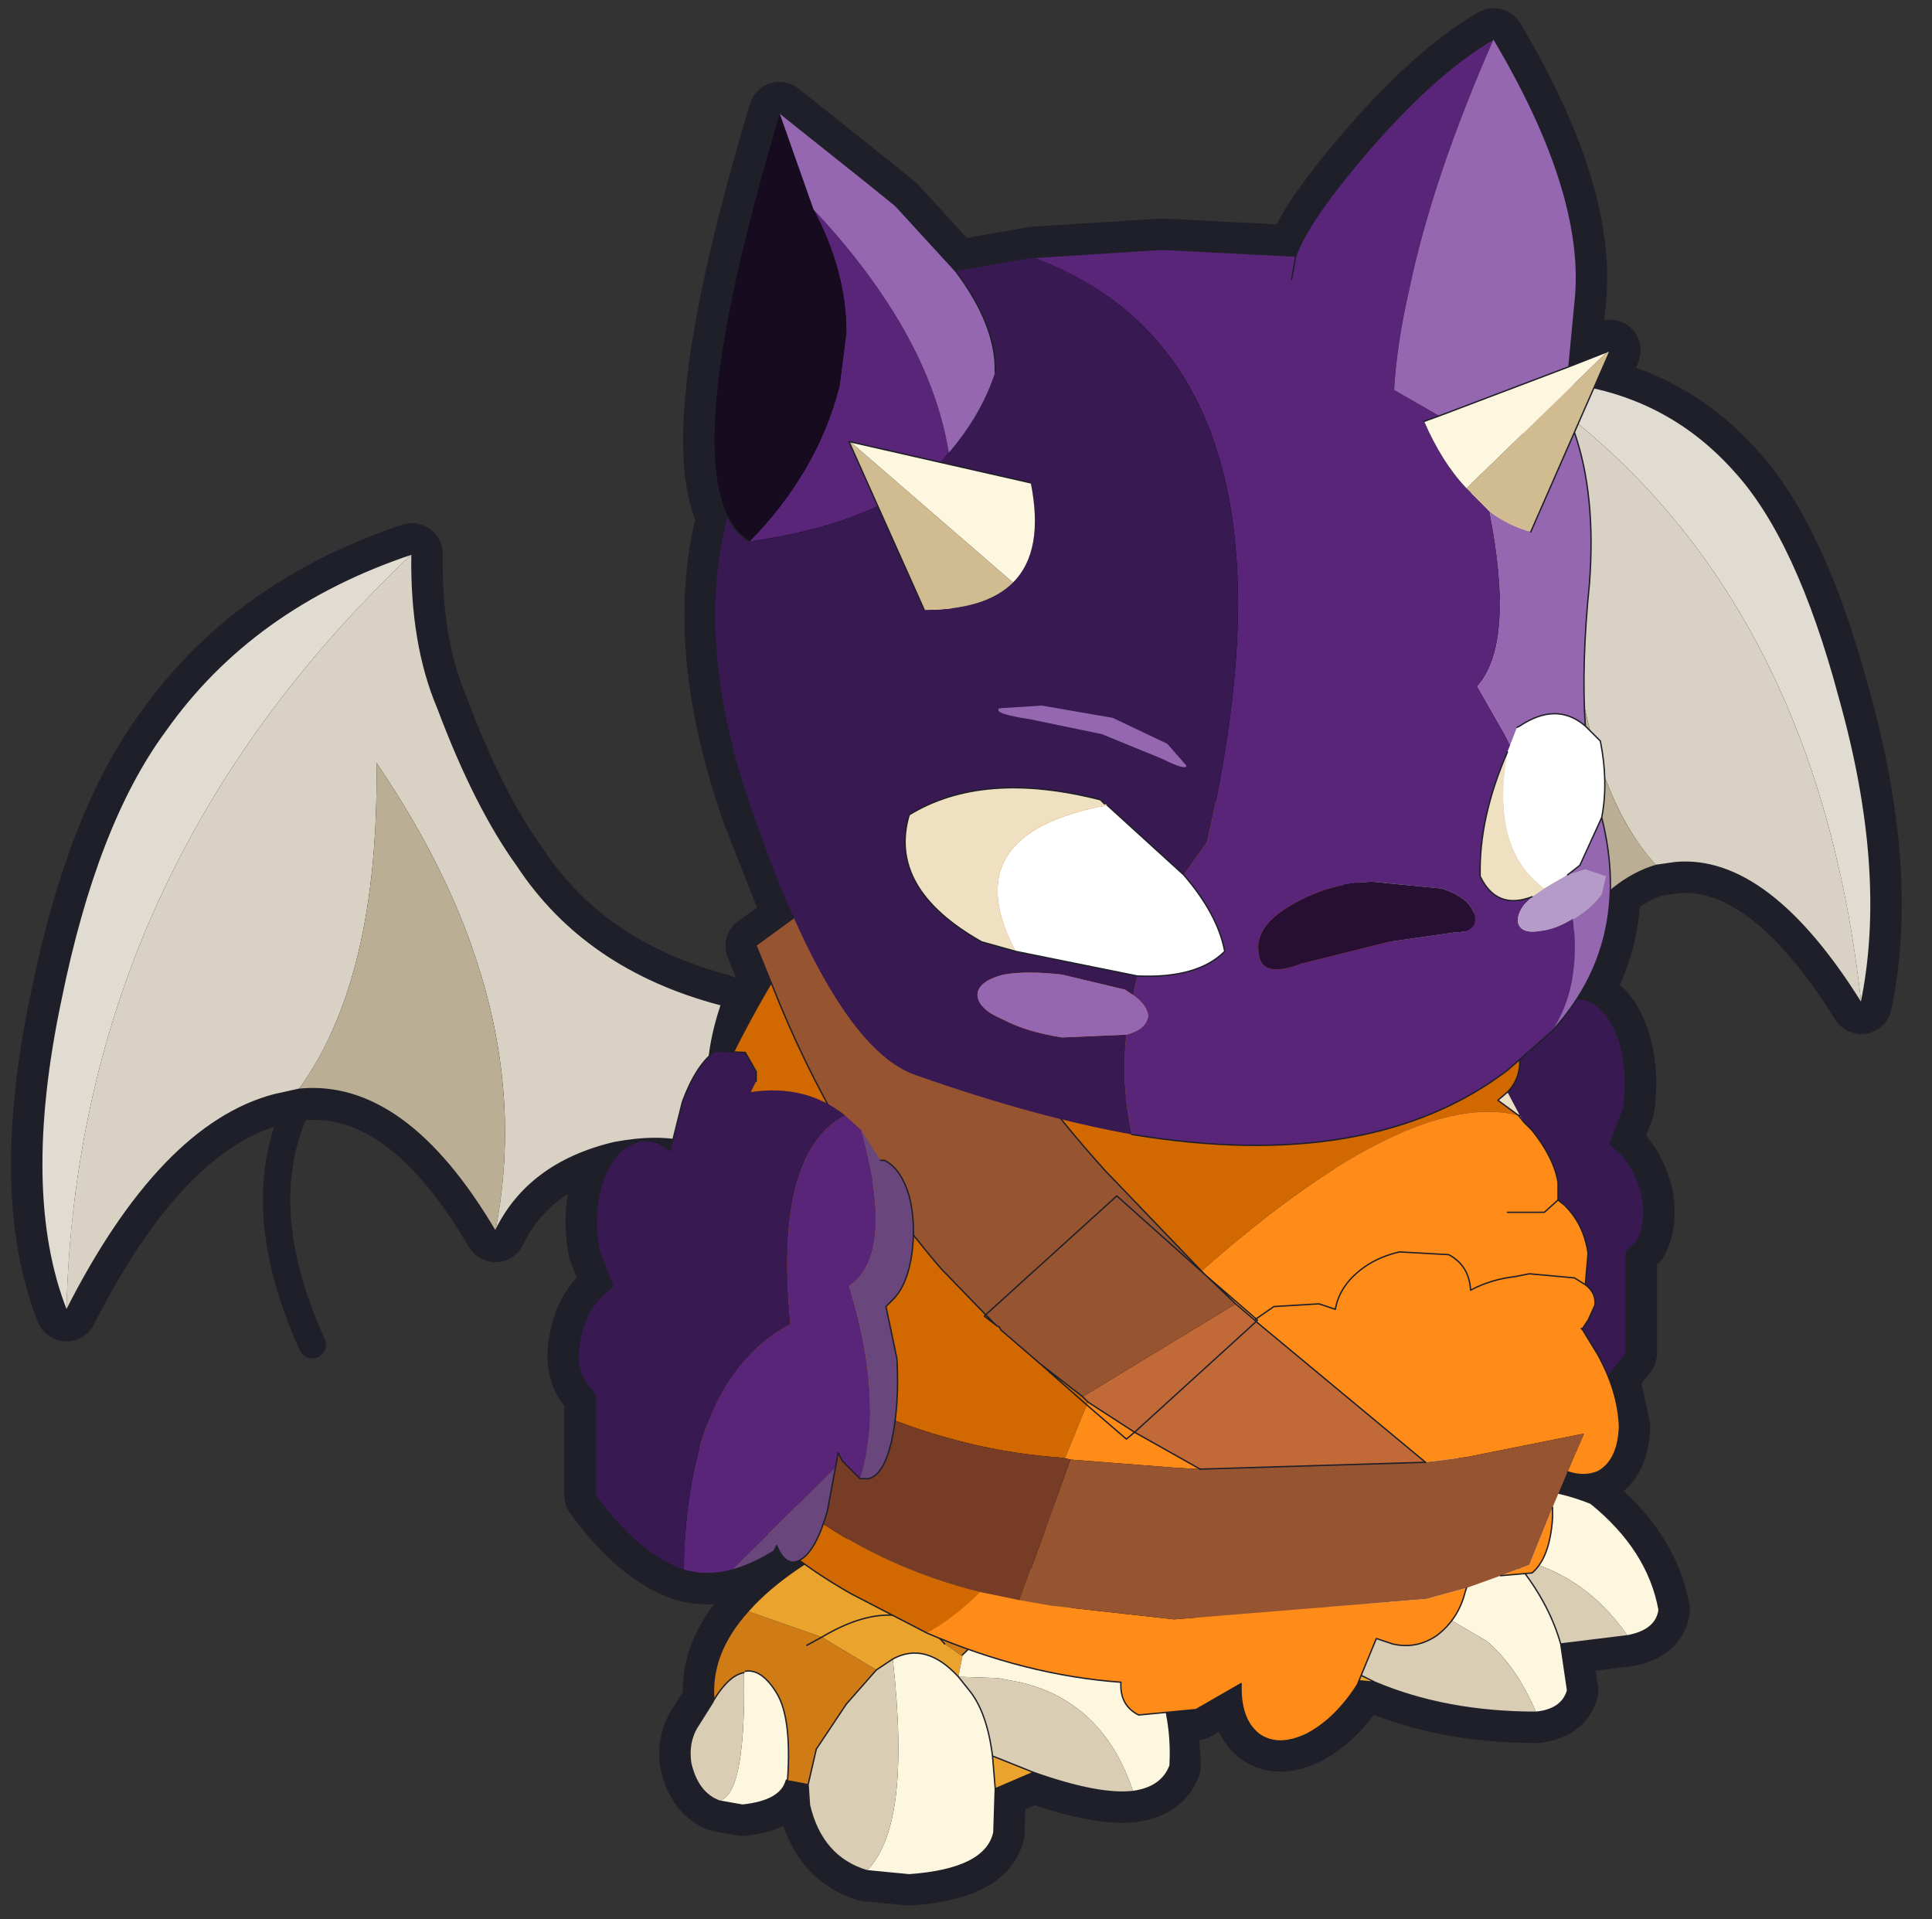 <svg width="150" height="149" xmlns="http://www.w3.org/2000/svg" xmlns:xlink="http://www.w3.org/1999/xlink">
 <rect width="100%" height="100%" fill="#333333" stroke="none"/>
 <defs>
  <g transform="matrix(1,0,0,1,192.55,294) " id="shape0">
   <path id="svg_1" stroke-opacity="0" stroke-linejoin="round" stroke-linecap="round" stroke="#ff00ff" fill="none" d="m187.95,-293.5l0,380l-379.95,0l-0.05,0l0,-380l380,0m-95,294.1l-189.95,0"/>
   <path id="svg_2" stroke-opacity="0" stroke-linejoin="round" stroke-linecap="round" stroke="#ff00ff" fill="none" d="m187.95,-293.5l-190,190l190,190m-380,-380l190,190l-189.95,190"/>
  </g>
  <g transform="matrix(1,0,0,1,34.55,34.7) " id="sprite0">
   <use id="svg_3" xlink:href="#shape1" width="69.15" transform="matrix(1,0,0,1,-34.55,-34.7) " height="69.4"/>
  </g>
  <g transform="matrix(1,0,0,1,34.55,34.7) " id="shape1">
   <path id="svg_4" fill-rule="evenodd" fill="#000000" d="m2.85,-25.6l4.7,-0.3l4.9,0.25q0.45,-1.25 2.35,-3.5q2.65,-3.15 4.9,-4.45q3.3,5.55 3,9.4l-0.25,2.6l1.5,-0.6l-0.05,0.15l-0.55,1.2q3.05,0.7 5.15,3.05q2.3,2.5 3.85,8.3q1.8,6.4 0.8,11.2q-3.4,-5.45 -6.8,-5.15l-0.7,0.1q-0.9,0.25 -1.7,0.95q-0.05,2.15 -1.2,3.95l0.5,0.1q0.7,0.35 1.05,1.45q0.35,1.15 0.15,2.45l-0.5,1.3l0.45,0.4q0.55,0.65 0.75,1.55q0.15,0.95 -0.2,1.6l-0.4,0.4l0,0.15l0,3.55l-0.65,0.85l0.4,1.85q-0.05,1.25 -0.8,1.65q-0.5,0.2 -1.1,0l-0.3,0.8l1.15,0.35q2.1,1.7 2.5,3.9q-0.1,0.75 -1.15,0.95l-2.45,0.3l0.25,1.7q-0.2,0.7 -1.15,0.8q-3.3,0 -5.9,-1.1l-0.55,0l-0.1,0.1q-0.8,1.25 -1.85,1.8q-1.05,0.5 -1.75,0q-0.7,-0.55 -0.65,-1.85l-1.65,0.95l-1.05,0.3l0.1,1.75q-0.3,0.8 -1.35,0.95q-1.25,0.15 -3.65,-0.7l-1.4,0.6l-0.05,1.6q-0.3,1.35 -3.1,1.55l-1.55,-0.15q-1.65,-0.5 -2.1,-2.4l-0.05,-0.75l-0.8,-0.15q-0.2,0.75 -1.6,0.9l-0.85,-0.15q-0.8,-0.3 -1.05,-1.4q-0.1,-0.7 0.2,-1.25l0.6,-0.95l0.05,-0.1q-0.15,-1.7 1.25,-3.25l2,-1.65l0.05,-0.05l-0.15,-0.15q-0.5,0.25 -0.85,-0.55l-0.1,0.2q-0.8,0.5 -1.55,0.7q-0.9,0.25 -1.75,0q-1.65,-0.55 -3.25,-2.75l0,-3.55l0,-0.15l-0.35,-0.4q-0.4,-0.65 -0.2,-1.6q0.15,-0.9 0.75,-1.55l0.45,-0.4l-0.5,-1.3q-0.25,-1.3 0.1,-2.45q0.35,-1.1 1.1,-1.45l0.7,-0.1l0.7,0.35l0.05,-0.4l-0.75,-0.05l-0.7,0.05l-0.65,0.1q-3.15,0.75 -4.35,3.25q-3.15,-5.4 -6.9,-5.2l-0.3,0l-0.9,0.2q-4.15,1.1 -7.6,7.9q-1.7,-4.3 -0.2,-11.4q1.3,-6.4 3.8,-9.8q3.2,-4.55 9.05,-6.5q-0.05,3.3 0.95,5.65q1.35,3.6 2.9,5.75q2.5,3.8 7.45,5.1l-0.4,1.9l0.2,-0.2q0.4,-0.35 0.8,-0.2l1.25,-2.3l-0.55,-1.35l1.4,-1l-1.5,-3.8q-2.2,-6.2 -0.95,-10.9q-1.6,-3.15 1.9,-14.8l3.2,2.55l1.05,0.85l2.2,2.4l2.85,-0.5"/>
   <path id="svg_5" stroke-width="2.25" stroke-linejoin="round" stroke-linecap="round" stroke="#1f1f29" fill="none" d="m2.85,-25.6l-2.85,0.5l-2.2,-2.4l-1.05,-0.85l-3.2,-2.55q-3.5,11.65 -1.9,14.8q-1.25,4.7 0.95,10.9l1.5,3.8l-1.4,1l0.55,1.35l-1.25,2.3q-0.4,-0.15 -0.8,0.2l-0.2,0.2l0.4,-1.9q-4.95,-1.3 -7.45,-5.1q-1.55,-2.15 -2.9,-5.75q-1,-2.35 -0.95,-5.65q-5.85,1.95 -9.05,6.5q-2.5,3.4 -3.8,9.8q-1.5,7.1 0.2,11.4q3.45,-6.8 7.6,-7.9l0.9,-0.2l0.3,0q3.75,-0.2 6.9,5.2q1.2,-2.5 4.35,-3.25l0.65,-0.1l0.7,-0.05l0.75,0.05l-0.05,0.4l-0.7,-0.35l-0.7,0.1q-0.75,0.35 -1.1,1.45q-0.35,1.15 -0.1,2.45l0.5,1.3l-0.45,0.4q-0.6,0.65 -0.75,1.55q-0.2,0.95 0.2,1.6l0.35,0.4l0,0.15l0,3.55q1.6,2.2 3.25,2.75q0.85,0.25 1.75,0q0.75,-0.2 1.55,-0.7l0.1,-0.2q0.35,0.8 0.85,0.55l0.15,0.15l-0.05,0.05l-2,1.65q-1.4,1.55 -1.25,3.25l-0.05,0.1l-0.6,0.95q-0.3,0.55 -0.2,1.25q0.25,1.1 1.05,1.4l0.85,0.15q1.4,-0.15 1.6,-0.9l0.8,0.15l0.05,0.75q0.45,1.9 2.1,2.4l1.55,0.15q2.8,-0.2 3.1,-1.55l0.05,-1.6l1.4,-0.6q2.4,0.85 3.65,0.7q1.05,-0.15 1.35,-0.95l-0.1,-1.75l1.05,-0.3l1.65,-0.95q-0.05,1.3 0.65,1.85q0.7,0.5 1.75,0q1.05,-0.55 1.85,-1.8l0.1,-0.1l0.55,0q2.6,1.1 5.9,1.1q0.95,-0.1 1.15,-0.8l-0.25,-1.7l2.45,-0.3q1.05,-0.2 1.15,-0.95q-0.4,-2.2 -2.5,-3.9l-1.15,-0.35l0.3,-0.8q0.6,0.2 1.1,0q0.75,-0.4 0.8,-1.65l-0.4,-1.85l0.65,-0.85l0,-3.55l0,-0.15l0.4,-0.4q0.35,-0.65 0.2,-1.6q-0.2,-0.9 -0.75,-1.55l-0.45,-0.4l0.5,-1.3q0.2,-1.3 -0.15,-2.45q-0.35,-1.1 -1.05,-1.45l-0.5,-0.1q1.15,-1.8 1.2,-3.95q0.8,-0.7 1.7,-0.95l0.7,-0.1q3.4,-0.3 6.8,5.15q1,-4.8 -0.8,-11.2q-1.55,-5.8 -3.85,-8.3q-2.1,-2.35 -5.15,-3.05l0.55,-1.2l0.05,-0.15l-1.5,0.6l0.25,-2.6q0.3,-3.85 -3,-9.4q-2.25,1.3 -4.9,4.45q-1.9,2.25 -2.35,3.5l-4.9,-0.25l-4.7,0.3z"/>
   <path id="svg_6" stroke-linejoin="round" stroke-linecap="round" stroke="#1f1f29" fill="none" d="m-23.55,14.2q-3.4,-7.5 2.05,-11.95q5.35,-4.55 10.5,0.15q1.45,1.3 3.35,6.8q1.8,5.6 4.7,8.05q5.25,4.5 12.7,3.25"/>
   <path id="svg_7" fill-rule="evenodd" fill="#e1dcd2" d="m20.65,-21.1q4.85,-0.05 7.85,3.3q2.3,2.5 3.85,8.3q1.8,6.4 0.8,11.2q-1.7,-15.55 -12.5,-22.8"/>
   <path id="svg_8" fill-rule="evenodd" fill="#d9d2c4" d="m20.65,-21.1q10.8,7.25 12.5,22.8q-3.4,-5.45 -6.8,-5.15l-0.7,0.1q-2.75,-2.95 -3.3,-10.7q-4.1,10.6 -2.1,18.2q-1.15,-2 -3.75,-1.7q-2.65,0.5 -3.5,2.6q1.15,-3.15 -0.1,-6.2q3.9,-2.95 5.65,-7.55q1,-2.6 1.8,-6.55q0.6,-2.65 0.3,-5.85"/>
   <path id="svg_9" fill-rule="evenodd" fill="#baae94" d="m25.65,-3.35q-3.25,0.95 -5.4,7.5q-2,-7.6 2.1,-18.2q0.55,7.75 3.3,10.7"/>
   <path id="svg_10" stroke-width="0.05" stroke-linejoin="round" stroke-linecap="round" stroke="#1f1f29" fill="none" d="m33.15,1.7q1,-4.8 -0.8,-11.2q-1.55,-5.8 -3.85,-8.3q-3,-3.35 -7.85,-3.3m12.5,22.8q-3.4,-5.45 -6.8,-5.15l-0.7,0.1q-3.25,0.95 -5.4,7.5q-1.15,-2 -3.75,-1.7q-2.65,0.5 -3.5,2.6m-0.1,-6.2q3.9,-2.95 5.65,-7.55q1,-2.6 1.8,-6.55q0.6,-2.65 0.3,-5.85"/>
   <path id="svg_11" fill-rule="evenodd" fill="#d9d2c4" d="m-8.6,1.75q-1.2,3.55 0.5,6.2q-1.2,-1.75 -4.4,-1.15q-3.15,0.75 -4.35,3.25q1.65,-8.35 -4.35,-17.15q0.1,7.9 -2.85,11.95l-0.9,0.2q-4.15,1.1 -7.6,7.9q0.4,-16.1 12.65,-27.7q-0.05,3.3 0.95,5.65q1.35,3.6 2.9,5.75q2.5,3.8 7.45,5.1"/>
   <path id="svg_12" fill-rule="evenodd" fill="#baae94" d="m-16.85,10.05q-3.3,-5.6 -7.2,-5.2q2.95,-4.05 2.85,-11.95q6,8.8 4.35,17.15"/>
   <path id="svg_13" fill-rule="evenodd" fill="#e1dcd2" d="m-32.55,12.95q-1.7,-4.3 -0.2,-11.4q1.3,-6.4 3.8,-9.8q3.2,-4.55 9.05,-6.5q-12.25,11.6 -12.65,27.7"/>
   <path id="svg_14" stroke-width="0.05" stroke-linejoin="round" stroke-linecap="round" stroke="#1f1f29" fill="none" d="m-8.1,7.95q-1.2,-1.75 -4.4,-1.15q-3.15,0.75 -4.35,3.25q-3.3,-5.6 -7.2,-5.2l-0.9,0.2q-4.15,1.1 -7.6,7.9q-1.7,-4.3 -0.2,-11.4q1.3,-6.4 3.8,-9.8q3.2,-4.55 9.05,-6.5q-0.05,3.3 0.95,5.65q1.35,3.6 2.9,5.75q2.5,3.8 7.45,5.1"/>
   <path id="svg_15" fill-rule="evenodd" fill="#381952" d="m18.65,-0.65l0,-0.35l0.4,-0.7l1.15,-0.05l1.2,1.85l0.45,1.8q0.65,-0.6 1.4,-0.25q0.7,0.35 1.05,1.45q0.35,1.15 0.15,2.45l-0.5,1.3l0.45,0.4q0.55,0.65 0.75,1.55q0.15,0.95 -0.2,1.6l-0.4,0.4l0,0.15l0,3.55q-1.6,2.2 -3.2,2.75q-0.15,-7 -3.95,-9l0,-0.05q0.6,-6.2 -1.95,-7.6q1.4,-1.15 3.4,-0.85l-0.2,-0.4"/>
   <path id="svg_16" fill-rule="evenodd" fill="#582578" d="m21.35,17.25q-0.9,0.25 -1.8,0l-3.8,-3.75l-0.05,-0.55l-0.2,0.3l-0.65,0.65q-0.9,-2.85 0.4,-7.05q-1.7,-1.15 -0.45,-5.7l0.65,-0.55q2.55,1.4 1.95,7.6l0,0.05q3.8,2 3.95,9"/>
   <path id="svg_17" fill-rule="evenodd" fill="#69477d" d="m19.55,17.25l-1.5,-0.7l-0.15,-0.2q-0.35,0.85 -0.85,0.5q-0.6,-0.35 -1,-1.75l-0.3,-1.6l3.8,3.75m-4.7,-3.35l-0.3,0q-0.55,-0.1 -0.8,-1.35q-0.35,-1.35 -0.2,-3.05q0.1,-1.05 0.35,-1.9l-0.3,-0.3q-0.5,-0.55 -0.65,-1.65q-0.15,-1.1 0.15,-2.1q0.25,-1 0.9,-1.3l0.1,0l0.7,-1.1q-1.25,4.55 0.45,5.7q-1.3,4.2 -0.4,7.05"/>
   <path id="svg_18" stroke-width="0.05" stroke-linejoin="round" stroke-linecap="round" stroke="#1f1f29" fill="none" d="m18.65,-0.65l0,-0.35l0.4,-0.7l1.15,-0.05l1.2,1.85l0.45,1.8q0.65,-0.6 1.4,-0.25q0.7,0.35 1.05,1.45q0.35,1.15 0.15,2.45l-0.5,1.3l0.45,0.4q0.55,0.65 0.75,1.55q0.15,0.95 -0.2,1.6l-0.4,0.4l0,0.15l0,3.55q-1.6,2.2 -3.2,2.75q-0.9,0.25 -1.8,0l-1.5,-0.7l-0.15,-0.2q-0.35,0.85 -0.85,0.5q-0.6,-0.35 -1,-1.75l-0.3,-1.6l-0.05,-0.55l-0.2,0.3l-0.65,0.65l-0.3,0q-0.55,-0.1 -0.8,-1.35q-0.35,-1.35 -0.2,-3.05q0.1,-1.05 0.35,-1.9l-0.3,-0.3q-0.5,-0.55 -0.65,-1.65q-0.15,-1.1 0.15,-2.1q0.25,-1 0.9,-1.3l0.1,0"/>
   <path id="svg_19" fill-rule="evenodd" fill="#cf7b16" d="m13.6,26.4l-4.45,-0.85l-0.55,-2.15q-0.4,-1.5 0.55,-2.85l2.5,0.7l0.35,0.2l2.1,1.15q-0.65,0.8 -0.5,3.8m3.85,-5.3l-0.35,-0.65l-0.1,-0.05q-1.25,-0.55 -3.05,-0.9l-1.3,-0.15l1.25,-0.2q1.75,-0.15 3.7,0.55l0.25,1l-0.4,0.4"/>
   <path id="svg_20" fill-rule="evenodd" fill="#fef7e0" d="m13.95,18.45q1.35,-1.7 3.4,-1.2l1.2,1.2l-1.95,0.1l-2.65,-0.1m5.7,1.2q1.6,-0.45 3.6,0.35q2.1,1.7 2.5,3.9q-0.1,0.75 -1.15,0.95q-1.7,-2.45 -4.5,-2.9l-0.35,-0.05l1,0.55q1,1.3 1.4,2.7l0.25,1.7q-0.2,0.7 -1.15,0.8q-0.7,-1.65 -1.8,-2.6l-2.05,-1.2l-2.3,-0.35l0.05,-0.75q1.05,-0.95 2.15,-1.2q1.2,-0.25 2.45,0.35q-1.25,-0.6 -2.45,-0.35l0,-0.3l0.15,-0.15l0.4,-0.4q0.8,-0.75 1.8,-1.05"/>
   <path id="svg_21" fill-rule="evenodd" fill="#eaa32d" d="m13.6,26.4q-0.15,-3 0.5,-3.8l-2.1,-1.15l-0.35,-0.2l-2.5,-0.7q1.05,-1.45 3.55,-2.75q0.5,0.45 1.25,0.65l2.65,0.1l1.95,-0.1l0.6,0.2l0.35,0.7l0.15,0.3q-1,0.3 -1.8,1.05l-0.25,-1q-1.95,-0.7 -3.7,-0.55l-1.25,0.2l1.3,0.15q1.8,0.35 3.05,0.9l0.1,0.05l0.35,0.65l-0.15,0.15l0,0.3q-1.1,0.25 -2.15,1.2l-0.05,0.75l-0.35,2.75l0.6,0.3l-1.75,-0.15m-1.6,-4.95l0.2,-0.2q1.15,-1.35 2.4,-1.35l0.2,0.05l1.25,0.4l-1.25,-0.4l-0.2,-0.05q-1.25,0 -2.4,1.35l-0.2,0.2"/>
   <path id="svg_22" fill-rule="evenodd" fill="#d9ceb4" d="m24.6,24.85l-2.45,0.3q-0.4,-1.4 -1.4,-2.7l-1,-0.55l0.35,0.05q2.8,0.45 4.5,2.9m-3.35,2.8q-3.3,0 -5.9,-1.1l-0.6,-0.3l0.35,-2.75l2.3,0.35l2.05,1.2q1.1,0.95 1.8,2.6"/>
   <path id="svg_23" stroke-width="0.05" stroke-linejoin="round" stroke-linecap="round" stroke="#1f1f29" fill="none" d="m9.15,20.55q-0.95,1.35 -0.55,2.85l0.55,2.15l4.45,0.85m-4.45,-5.85q1.05,-1.45 3.55,-2.75q0.5,0.45 1.25,0.65q1.35,-1.7 3.4,-1.2l1.2,1.2l0.6,0.2l0.35,0.7l0.15,0.3q1.6,-0.45 3.6,0.35q2.1,1.7 2.5,3.9q-0.1,0.75 -1.15,0.95l-2.45,0.3l0.25,1.7q-0.2,0.7 -1.15,0.8q-3.3,0 -5.9,-1.1l-1.75,-0.15m6.15,-4.5l1,0.55q1,1.3 1.4,2.7m-2.4,-3.25q-1.25,-0.6 -2.45,-0.35q-1.1,0.25 -2.15,1.2m0.9,-2.4l-1.25,-0.4l-0.2,-0.05q-1.25,0 -2.4,1.35l-0.2,0.2m1.95,-3l2.65,0.1l1.95,-0.1m-0.7,2.25q0.8,-0.75 1.8,-1.05m-2.2,1.45l-0.15,0.15m0.55,-0.55l-0.4,0.4m-2.7,5.15l0.6,0.3"/>
   <path id="svg_24" fill-rule="evenodd" fill="#cf7b16" d="m-1.7,24.2l-1.75,-1.5l4.55,0.4l0.5,1.45q-0.7,0.35 -1.35,1l0,0.05l-0.65,-0.45q-0.5,-0.6 -1.1,-0.85l-0.2,-0.1m-5.9,-0.25l2.7,0.95l2,1.2l-1.1,1.25l-1.1,1.65l-0.3,1.3l-0.8,-0.15l0.05,-0.05q0.15,-2.25 -0.4,-3.15q-0.55,-0.9 -1.15,-0.8l-0.05,0.05q-0.55,0.1 -1.1,1q-0.15,-1.7 1.25,-3.25m2.15,1.25l0.55,-0.3l-0.55,0.3"/>
   <path id="svg_25" fill-rule="evenodd" fill="#eaa32d" d="m1.6,24.55l-0.5,-1.45l-4.55,-0.4l1.75,1.5l0.2,0.1q0.6,0.25 1.1,0.85l0.65,0.45l-0.15,0.75q-1.2,-1.3 -2.4,-0.65l-0.6,0.4l-2,-1.2l-2.7,-0.95q1.45,-1.65 4.6,-3.1q1.1,1.2 3.95,1.2q2.5,0 3.3,1.75l0.05,0.15q-1.35,-0.2 -2.7,0.6m-3.3,-0.35q-1.35,-0.4 -3.2,0.7q1.85,-1.1 3.2,-0.7m3.05,5.05l1.5,0.6l-1.4,0.6l-0.1,-1.2"/>
   <path id="svg_26" fill-rule="evenodd" fill="#fef7e0" d="m0.25,25.6l0,-0.05q0.65,-0.65 1.35,-1q1.35,-0.8 2.7,-0.6q1.05,0.1 2.15,0.85q1.55,2.2 1.4,4.8q-0.3,0.8 -1.35,0.95q-0.7,-2.1 -2.2,-3.15q-0.85,-0.6 -1.95,-0.85l-0.8,-0.15l-1.45,-0.05l0.15,-0.75m-8,0.6l0.05,-0.05q0.6,-0.1 1.15,0.8q0.55,0.9 0.4,3.15l-0.05,0.05q-0.2,0.75 -1.6,0.9l-0.85,-0.15q0.45,-0.15 0.65,-1q0.3,-1.2 0.25,-3.7m5.45,-0.5q1.2,-0.65 2.4,0.65l0.4,0.5q0.65,0.8 0.85,2.4l0.1,1.2l-0.05,1.6q-0.3,1.35 -3.1,1.55l-1.55,-0.15q0.8,-0.8 1.05,-2.65q0.25,-1.95 -0.1,-5.1"/>
   <path id="svg_27" fill-rule="evenodd" fill="#d9ceb4" d="m0.1,26.35l1.45,0.05l0.8,0.15q1.1,0.25 1.95,0.85q1.5,1.05 2.2,3.15q-1.25,0.15 -3.65,-0.7l-1.5,-0.6q-0.2,-1.6 -0.85,-2.4l-0.4,-0.5m-7.85,-0.15q0.05,2.5 -0.25,3.7q-0.2,0.85 -0.65,1q-0.8,-0.3 -1.05,-1.4q-0.1,-0.7 0.2,-1.25l0.6,-0.95l0.05,-0.1q0.55,-0.9 1.1,-1m4.85,-0.1l0.6,-0.4q0.35,3.15 0.1,5.1q-0.25,1.85 -1.05,2.65q-1.65,-0.5 -2.1,-2.4l-0.05,-0.75l0.3,-1.3l1.1,-1.65l1.1,-1.25"/>
   <path id="svg_28" stroke-width="0.05" stroke-linejoin="round" stroke-linecap="round" stroke="#1f1f29" fill="none" d="m0.25,25.55q0.65,-0.65 1.35,-1q1.35,-0.8 2.7,-0.6l-0.05,-0.15q-0.8,-1.75 -3.3,-1.75q-2.85,0 -3.95,-1.2q-3.15,1.45 -4.6,3.1q-1.4,1.55 -1.25,3.25l-0.05,0.1l-0.6,0.95q-0.3,0.55 -0.2,1.25q0.25,1.1 1.05,1.4l0.85,0.15q1.4,-0.15 1.6,-0.9l0.05,-0.05q0.15,-2.25 -0.4,-3.15q-0.55,-0.9 -1.15,-0.8m14.2,4.4q1.05,-0.15 1.35,-0.95q0.15,-2.6 -1.4,-4.8q-1.1,-0.75 -2.15,-0.85m-7.2,2.15l0.6,-0.4q1.2,-0.65 2.4,0.65l0.4,0.5q0.65,0.8 0.85,2.4l1.5,0.6q2.4,0.85 3.65,0.7m-9.4,-4.45l-1.1,1.25l-1.1,1.65l-0.3,1.3l0.05,0.75q0.45,1.9 2.1,2.4l1.55,0.15q2.8,-0.2 3.1,-1.55l0.05,-1.6l-0.1,-1.2m-7.55,0.9l0.8,0.15m8.25,-0.45l-1.4,0.6m-10.3,-3.25q0.55,-0.9 1.1,-1"/>
   <path id="svg_29" stroke-width="0.05" stroke-linejoin="round" stroke-linecap="round" stroke="#1f1f29" fill="none" d="m-1.7,24.2l0.2,0.1q0.6,0.25 1.1,0.85m-4.5,-0.25q1.85,-1.1 3.2,-0.7m-3.2,0.7l-0.55,0.3"/>
   <path id="svg_30" fill-rule="evenodd" fill="#d16800" d="m-1.05,-4.1q3.05,-1.65 6.3,-1.85q5.35,-0.4 8,2.25l3.7,4.2q0.1,-0.15 0.4,0.7l0.25,0l0.55,0.05q1,0.25 1.75,1.05q0.75,0.8 0.75,1.65q-0.05,0.6 -0.45,1l-0.35,0.3l0.75,0.55q-4,-1 -11.6,5.7l-3.55,-3.7q-6.15,-6.85 -6.5,-11.9m5.7,20.2l0.2,0.2l-0.05,0.1l-0.8,1.95l-0.4,-0.05l-0.1,0q-7,-0.6 -13.95,-6.2l-0.2,1.45q-0.35,-5.4 3.9,-12.6q2.35,6 6.25,10.5l0.1,0.1l1.5,1.55l0.4,0.4l0.1,0.05l0.05,0.1l1.45,1.25l1.7,1.5l-1.7,-1.5l1.55,1.2m-15,-0.6q4.65,6.15 11.25,7.75q-0.95,0.95 -1.95,1.5l-2.8,-1.45q-5.35,-3.05 -6.5,-7.8m11.45,-2.4l-0.05,0.05l0.45,0.35l-0.45,-0.35l0.05,-0.05"/>
   <path id="svg_31" fill-rule="evenodd" fill="#ff8c19" d="m9,11.5q7.6,-6.7 11.6,-5.7l0.2,0.25l0.3,0.3q0.8,1 0.95,1.9l0,0.65l0.25,0.2q0.7,0.7 0.85,1.75l-0.1,1.15q0.4,0.3 0.35,0.75l-0.25,0.55l-0.2,0.3l-0.05,0l0.05,0.05l0.55,0.9q0.75,1.35 0.8,2.65q-0.05,1.25 -0.8,1.65q-0.5,0.2 -1.1,0l0.6,-1.4l-4.25,0.85l-1.55,0.2l-6.2,-5.15l0.05,-0.05l-0.05,-0.05l0.65,-0.45l1.65,-0.1l0.6,0.2q0.1,-0.6 0.55,-1.1q0.7,-0.75 1.8,-1l1.8,0.1q0.75,0.4 0.8,1.3q0.75,-0.4 1.65,-0.5l0.5,-0.1l1.65,0.15l0.4,0.25l-0.4,-0.25l-1.65,-0.15l-0.5,0.1q-0.9,0.1 -1.65,0.5q-0.05,-0.9 -0.8,-1.3l-1.8,-0.1q-1.1,0.25 -1.8,1q-0.45,0.5 -0.55,1.1l-0.6,-0.2l-1.65,0.1l-0.65,0.45l0.05,0.05l-0.05,0.05l-0.05,-0.05l-0.7,-0.6l-1.1,-1.05l1.85,1.6l-0.05,0.05l0.05,-0.05l-1.85,-1.6l-0.15,-0.15m11.2,-2.15l1.35,0l0.5,-0.45l-0.5,0.45l-1.35,0m-15.35,6.95l1.7,1.1l2.4,1.35l-0.9,-0.05l-3.85,-0.3l-0.2,-0.05l0.8,-1.95l0.05,-0.1m-3.95,6.95l1.45,0.3l1.15,0.2l4.5,0.5l9.25,-0.75l0.35,-0.1l1.1,-0.3l-0.05,0.15q-0.25,1 -1.05,1.6q-0.75,0.5 -1.6,0.3l-0.6,-0.2l-0.7,1.7q-0.8,1.25 -1.85,1.8q-1.05,0.5 -1.75,0q-0.7,-0.55 -0.65,-1.85l-1.65,0.95l-2.1,0.2q-0.7,-0.35 -0.65,-1.2q-3.5,-0.25 -7.1,-1.8q1,-0.55 1.95,-1.5m3.9,-6.85l1.45,1.25l0.3,-0.25l-0.3,0.25l-1.45,-1.25m15.15,6.25l1.05,-0.4l0.85,-2.1l0,0.4q-0.1,1.45 -0.75,2l-1.15,0.1"/>
   <path id="svg_32" fill-rule="evenodd" fill="#c26938" d="m11,13.35l6.2,5.15l-8.25,0.25l-2.4,-1.35l-1.7,-1.1l-0.2,-0.2l5.6,-3.4l0.7,0.6l0.05,0.05l-4.45,4.05l4.45,-4.05"/>
   <path id="svg_33" fill-rule="evenodd" fill="#ebe0c3" d="m20.6,5.8l-0.75,-0.55l0.35,-0.3l0.45,0.85l-0.05,0l0.05,0l0.15,0.25l-0.2,-0.25m2.35,7.85l-0.05,-0.05l0.05,0l0,0.05"/>
   <path id="svg_34" fill-rule="evenodd" fill="#975431" d="m-1.05,-4.1q0.35,5.05 6.5,11.9l3.55,3.7l0.15,0.15l1.1,1.05l-5.6,3.4l-1.55,-1.2l-1.45,-1.25l-0.05,-0.1l-0.1,-0.05l-0.4,-0.4l-1.5,-1.55l-0.1,-0.1q-3.9,-4.5 -6.25,-10.5l-0.55,-1.35l6.25,-4.55l0,0.85m18.25,22.6l1.55,-0.2l4.25,-0.85l-0.6,1.4l-0.55,1.3l-0.85,2.1l-1.05,0.4l-1.25,0.45l-1.1,0.3l-0.35,0.1l-9.25,0.75l-4.5,-0.5l-1.15,-0.2l1.85,-5.15l3.85,0.3l0.9,0.05l8.25,-0.25m-8.05,-6.85l-3.25,-2.9l-4.8,4.35l4.8,-4.35l3.25,2.9"/>
   <path id="svg_35" fill-rule="evenodd" fill="#773c26" d="m-10.65,13.55l0.2,-1.45q6.95,5.6 13.95,6.2l0.1,0l0.4,0.05l0.2,0.05l-1.85,5.15l-1.45,-0.3q-6.6,-1.6 -11.25,-7.75l-0.5,-0.65l0.2,-1.3"/>
   <path id="svg_36" stroke-width="0.05" stroke-linejoin="round" stroke-linecap="round" stroke="#1f1f29" fill="none" d="m-1.05,-4.1q0.35,5.05 6.5,11.9l3.55,3.7m11.6,-5.7l-0.75,-0.55l0.35,-0.3q0.4,-0.4 0.45,-1q0,-0.85 -0.75,-1.65q-0.75,-0.8 -1.75,-1.05l-0.55,-0.05l-0.25,0m5.7,10.8l-0.4,-0.25l-1.65,-0.15l-0.5,0.1q-0.9,0.1 -1.65,0.5q-0.05,-0.9 -0.8,-1.3l-1.8,-0.1q-1.1,0.25 -1.8,1q-0.45,0.5 -0.55,1.1l-0.6,-0.2l-1.65,0.1l-0.65,0.45l0.05,0.05l-0.05,0.05l6.2,5.15m5.2,0.35q0.6,0.2 1.1,0q0.75,-0.4 0.8,-1.65q-0.05,-1.3 -0.8,-2.65l-0.55,-0.9l-0.05,-0.05m0.05,0l0.2,-0.3l0.25,-0.55q0.05,-0.45 -0.35,-0.75l0.1,-1.15q-0.15,-1.05 -0.85,-1.75l-0.25,-0.2l-0.5,0.45l-1.35,0m-9.2,4l-0.05,-0.05l-0.7,-0.6m-5.6,3.4l0.2,0.2l1.7,1.1l4.45,-4.05m-0.05,-0.05l0.05,-0.05l-1.85,-1.6l1.1,1.05m10.55,-6.65l-0.2,-0.25l0.05,0m1.4,3.1l0,-0.65q-0.15,-0.9 -0.95,-1.9l-0.3,-0.3m-21.85,-11l0,0.85m-5.7,5.05l-0.55,-1.35m12.1,16.8l-1.7,-1.5l-1.45,-1.25l-0.05,-0.1l-0.1,-0.05l-0.45,-0.35l0.05,-0.05l-1.5,-1.55l-0.1,-0.1q-3.9,-4.5 -6.25,-10.5q-4.25,7.2 -3.9,12.6m12.15,-0.05l-0.4,-0.4l4.8,-4.35l3.25,2.9l-0.15,-0.15m-0.05,7.25l-2.4,-1.35l-0.3,0.25l-1.45,-1.25m-0.15,-0.3l-1.55,-1.2m-13.45,0.6q1.15,4.75 6.5,7.8l2.8,1.45q3.6,1.55 7.1,1.8q-0.05,0.85 0.65,1.2l2.1,-0.2l1.65,-0.95q-0.05,1.3 0.65,1.85q0.7,0.5 1.75,0q1.05,-0.55 1.85,-1.8l0.7,-1.7l0.6,0.2q0.85,0.2 1.6,-0.3q0.8,-0.6 1.05,-1.6l0.05,-0.15m1.25,-0.45l1.15,-0.1q0.65,-0.55 0.75,-2l0,-0.4"/>
   <path id="svg_37" stroke-width="0.05" stroke-linejoin="round" stroke-linecap="round" stroke="#1f1f29" fill="none" d="m17.2,18.5l-8.25,0.25"/>
   <path id="svg_38" fill-rule="evenodd" fill="#fef7e0" d="m22.05,-18.2l0.1,-0.05l-0.05,0.15l-0.05,-0.1l-5.15,5q-0.9,-0.95 -1.55,-2.45l6.7,-2.55"/>
   <path id="svg_39" fill-rule="evenodd" fill="#d1bb90" d="m22.05,-18.2l0.05,0.1l-2.85,6.5q-1.35,-0.4 -2.35,-1.6l5.15,-5"/>
   <path id="svg_40" stroke-width="0.05" stroke-linejoin="round" stroke-linecap="round" stroke="#1f1f29" fill="none" d="m22.1,-18.1l0.05,-0.15l-0.1,0.05m0.05,0.1l-2.85,6.5m-3.9,-4.05l6.7,-2.55"/>
   <path id="svg_41" fill-rule="evenodd" fill="#fef7e0" d="m-6.8,-14.55l6.6,1.5q0.5,2.5 -0.65,3.65l-5.95,-5.15"/>
   <path id="svg_42" fill-rule="evenodd" fill="#d1bb90" d="m-0.85,-9.4q-1,1 -3.2,1l-2.8,-6.15l0.05,0l5.95,5.15"/>
   <path id="svg_43" stroke-width="0.05" stroke-linejoin="round" stroke-linecap="round" stroke="#1f1f29" fill="none" d="m-6.8,-14.55l6.6,1.5m-3.85,4.65l-2.8,-6.15l0.05,0l2.75,6.15z"/>
   <path id="svg_44" fill-rule="evenodd" fill="#582578" d="m-3.45,6.35q1.25,4.55 -0.45,5.7q1.3,4.2 0.4,7.05l-0.65,-0.65l-0.15,-0.3l-0.1,0.55l-3.8,3.75q-0.9,0.25 -1.75,0q0.1,-7 3.9,-9l0,-0.05q-0.6,-6.2 2,-7.6l0.6,0.55"/>
   <path id="svg_45" fill-rule="evenodd" fill="#69477d" d="m-3.45,6.35l0.7,1.1l0.15,0q0.6,0.3 0.9,1.3q0.25,1 0.1,2.1q-0.15,1.1 -0.65,1.65l-0.3,0.3l0.4,1.9q0.1,1.7 -0.2,3.05q-0.3,1.25 -0.85,1.35l-0.3,0q0.9,-2.85 -0.4,-7.05q1.7,-1.15 0.45,-5.7m-4.75,16.1l3.8,-3.75l-0.3,1.6q-0.4,1.4 -0.95,1.75q-0.55,0.35 -0.9,-0.5l-0.1,0.2q-0.8,0.5 -1.55,0.7"/>
   <path id="svg_46" fill-rule="evenodd" fill="#381952" d="m-4.05,5.8q-2.6,1.4 -2,7.6l0,0.05q-3.8,2 -3.9,9q-1.65,-0.55 -3.25,-2.75l0,-3.55l0,-0.15l-0.35,-0.4q-0.4,-0.65 -0.2,-1.6q0.15,-0.9 0.75,-1.55l0.45,-0.4l-0.5,-1.3q-0.25,-1.3 0.1,-2.45q0.35,-1.1 1.1,-1.45q0.7,-0.35 1.4,0.25l0.45,-1.8q0.5,-1.35 1.2,-1.85l1.1,0.05l0.4,0.7l0,0.35l-0.2,0.4q2,-0.3 3.45,0.85"/>
   <path id="svg_47" stroke-width="0.05" stroke-linejoin="round" stroke-linecap="round" stroke="#1f1f29" fill="none" d="m-3.5,19.1l0.3,0q0.55,-0.1 0.85,-1.35q0.3,-1.35 0.2,-3.05l-0.4,-1.9l0.3,-0.3q0.5,-0.55 0.65,-1.65q0.15,-1.1 -0.1,-2.1q-0.3,-1 -0.9,-1.3l-0.15,0m-7.2,15q0.85,0.25 1.75,0q0.75,-0.2 1.55,-0.7l0.1,-0.2q0.35,0.85 0.9,0.5q0.55,-0.35 0.95,-1.75l0.3,-1.6l0.1,-0.55l0.15,0.3l0.65,0.65m-3.8,-14.55l0,-0.35l-0.4,-0.7l-1.1,-0.05q-0.7,0.5 -1.2,1.85l-0.45,1.8q-0.7,-0.6 -1.4,-0.25q-0.75,0.35 -1.1,1.45q-0.35,1.15 -0.1,2.45l0.5,1.3l-0.45,0.4q-0.6,0.65 -0.75,1.55q-0.2,0.95 0.2,1.6l0.35,0.4l0,0.15l0,3.55q1.6,2.2 3.25,2.75"/>
   <path id="svg_48" fill-rule="evenodd" fill="#582578" d="m2.85,-25.6l4.7,-0.3l4.9,0.25q0.45,-1.25 2.35,-3.5q2.65,-3.15 4.9,-4.45q-2.25,5.1 -3.1,9.2q-0.45,1.95 -0.55,3.65l1.65,0.95l-0.55,0.2q0.65,1.5 1.55,2.45l0.85,0.85q0.95,4.85 -0.45,6.4l1,1.75l0.2,0.4l-0.1,0.25q-1.05,2.4 -1,4.55q0.6,1.25 1.9,0.75l-0.3,0.3q-0.35,0.5 -0.15,0.8q0.2,0.25 0.75,0.15q0.55,-0.05 1.2,-0.45q0.3,2.55 -0.8,4.15l-1.6,1.4q-5,3.8 -13.75,2.35q-0.4,-1.85 -0.2,-3.65q0.75,-0.2 0.8,-0.7q-0.05,-0.4 -0.55,-0.75l0.15,-0.7q2.2,0.1 3.2,-0.9q-0.25,-1.35 -1.5,-2.8l0.85,-1.2q4.05,-17.5 -6.35,-21.4m9.45,0.8l0.15,-0.85l-0.15,0.85m-12.55,6.35l-0.3,0.35l-3.3,-0.75l-0.05,0l1.05,2.35q-1.9,0.9 -4.7,1.3q2.5,-2.55 3.3,-5.7l0.25,-1.95q0,-2.25 -1.2,-4.5q1.6,1.7 2.7,3.4q1.8,2.75 2.25,5.5m16.1,17.9l2.45,-0.35q0.8,0 0.7,-0.6q-0.15,-0.65 -1.2,-1l-2.55,-0.25q-1.6,0.05 -2.95,0.85q-1.4,0.8 -1.2,1.8q0.1,0.9 1.55,0.35l3.2,-0.8"/>
   <path id="svg_49" fill-rule="evenodd" fill="#381952" d="m2.85,-25.6q10.4,3.9 6.35,21.4l-0.85,1.2l-2.8,-2.55l-0.1,-0.05l-0.15,-0.15q-4.3,-1.1 -7,0.55q-0.8,2.7 2.65,4.65l1.25,0.35l4.45,0.9l-0.15,0.7l-0.3,-0.2l-2.3,-0.55q-1.3,-0.15 -2.15,0q-0.95,0.25 -0.95,0.75q0,0.5 0.95,0.9q0.85,0.45 2.15,0.65l2.3,-0.1l0.05,0q-0.2,1.8 0.2,3.65q-3.6,-0.65 -7.85,-2.15q-3,-0.95 -6,-9.55q-2.2,-6.2 -0.95,-10.9q0.3,0.6 0.8,0.9q2.8,-0.4 4.7,-1.3l1.7,3.8q2.25,0 3.25,-1q1.15,-1.15 0.65,-3.65l-3.3,-0.75l0.3,-0.35q1.2,-1.4 1.7,-2.95q0.05,-1.7 -1.45,-3.7l2.85,-0.5m5.6,18.6l-0.7,-0.8l-2,-0.95l-2.6,-0.45l-1.55,0.1q-0.25,0.2 1.1,0.4l2.65,0.55l2.2,0.9q0.9,0.45 0.9,0.25"/>
   <path id="svg_50" fill-rule="evenodd" fill="#170b20" d="m-7.55,-15.2q-0.5,-0.3 -0.8,-0.9q-1.6,-3.15 1.9,-14.8l1.25,3.55q1.2,2.25 1.2,4.5l-0.25,1.95q-0.8,3.15 -3.3,5.7"/>
   <path id="svg_51" fill-rule="evenodd" fill="#9467b0" d="m6.5,1.4q0.5,0.35 0.55,0.75q-0.05,0.5 -0.8,0.7l-0.05,0l-2.3,0.1q-1.3,-0.2 -2.15,-0.65q-0.95,-0.4 -0.95,-0.9q0,-0.5 0.95,-0.75q0.85,-0.15 2.15,0l2.3,0.55l0.3,0.2m15.3,1.35q1.1,-1.6 0.8,-4.15l0.05,0q0.65,-0.4 1,-0.9l0.15,-0.65l-0.75,-0.25l-0.65,0.2l0.45,-0.35l0.8,-1.75q1.15,4.6 -1.85,7.85m-1.5,-10.5l-0.2,-0.4l-1,-1.75q1.4,-1.55 0.45,-6.4q0.65,0.5 1.5,0.75l1.6,-3.65q0.8,2.3 0.55,5.55q-0.3,2.95 -0.15,5.2q-1.05,-0.9 -2.4,0l-0.1,0.05l-0.25,0.65m-2.6,-12.05l-1.65,-0.95q0.1,-1.7 0.55,-3.65q0.85,-4.1 3.1,-9.2q3.3,5.55 3,9.4l-0.25,2.6l-4.75,1.8m-17.7,-5.3q1.5,2 1.45,3.7q-0.5,1.55 -1.7,2.95q-0.45,-2.75 -2.25,-5.5q-1.1,-1.7 -2.7,-3.4l-1.25,-3.55l3.2,2.55l1.05,0.85l2.2,2.4m8.45,18.1q0,0.2 -0.9,-0.25l-2.2,-0.9l-2.65,-0.55q-1.35,-0.2 -1.1,-0.4l1.55,-0.1l2.6,0.45l2,0.95l0.7,0.8"/>
   <path id="svg_52" fill-rule="evenodd" fill="#d1bb90" d="m19.55,-16.3l-0.85,-0.85l5.15,-5l0.05,0.1l-1.25,2.85l-1.6,3.65q-0.85,-0.25 -1.5,-0.75m-17.45,2.6q-1,1 -3.25,1l-1.7,-3.8l-1.05,-2.35l0.05,0l5.95,5.15"/>
   <path id="svg_53" fill-rule="evenodd" fill="#fef7e0" d="m18.7,-17.15q-0.9,-0.95 -1.55,-2.45l0.55,-0.2l4.75,-1.8l1.4,-0.55l0.1,-0.05l-0.05,0.15l-0.05,-0.1l-5.15,5m-19.25,-0.95l3.3,0.75q0.5,2.5 -0.65,3.65l-5.95,-5.15l3.3,0.75"/>
   <path id="svg_54" fill-rule="evenodd" fill="#ffffff" d="m8.35,-3q1.25,1.45 1.5,2.8q-1,1 -3.2,0.9l-4.45,-0.9q-2.3,-4.3 3.35,-5.35l2.8,2.55m11.85,-4.5l0.1,-0.25l0.25,-0.65l0.1,-0.05q1.35,-0.9 2.4,0l0.55,0.55q0.3,1.5 0.05,2.8l-0.8,1.75l-0.45,0.35l-0.6,0.35l-0.25,0.15q-2,-1.45 -1.35,-5"/>
   <path id="svg_55" fill-rule="evenodd" fill="#b59bca" d="m22.6,-1.4q-0.65,0.4 -1.2,0.45q-0.55,0.1 -0.75,-0.15q-0.2,-0.3 0.15,-0.8l0.3,-0.3l0.45,-0.3l0.25,-0.15l0.6,-0.35l0.65,-0.2l0.75,0.25l-0.15,0.65q-0.35,0.5 -1,0.9l-0.05,0"/>
   <path id="svg_56" fill-rule="evenodd" fill="#f0e0c2" d="m21.1,-2.2q-1.3,0.5 -1.9,-0.75q-0.05,-2.15 1,-4.55q-0.65,3.55 1.35,5l-0.45,0.3m-15.65,-3.4l0.1,0.05q-5.65,1.05 -3.35,5.35l-1.25,-0.35q-3.45,-1.95 -2.65,-4.65q2.7,-1.65 7,-0.55l0.15,0.15"/>
   <path id="svg_57" fill-rule="evenodd" fill="#270f33" d="m15.85,-0.55l-3.2,0.8q-1.45,0.55 -1.55,-0.35q-0.2,-1 1.2,-1.8q1.35,-0.8 2.95,-0.85l2.55,0.25q1.05,0.35 1.2,1q0.1,0.6 -0.7,0.6l-2.45,0.35"/>
   <path id="svg_58" stroke-width="0.05" stroke-linejoin="round" stroke-linecap="round" stroke="#1f1f29" fill="none" d="m12.45,-25.65l-4.9,-0.25l-4.7,0.3m5.5,22.6q1.25,1.45 1.5,2.8q-1,1 -3.2,0.9m-0.2,5.8q8.75,1.45 13.75,-2.35l1.6,-1.4m-0.7,-4.95q-1.3,0.5 -1.9,-0.75q-0.05,-2.15 1,-4.55m-3.05,-12.1l0.55,-0.2m2,-13.8q-2.25,1.3 -4.9,4.45q-1.9,2.25 -2.35,3.5l-0.15,0.85m-12.3,-0.3q1.5,2 1.45,3.7m-2,3.3l3.3,0.75m-3.9,4.65l-1.7,-3.8l-1.05,-2.35l0.05,0l3.3,0.75m-7,2.9q-0.5,-0.3 -0.8,-0.9m1.9,-14.8q-3.5,11.65 -1.9,14.8m1.9,-14.8l3.2,2.55l1.05,0.85l2.2,2.4m19.7,-8.5q3.3,5.55 3,9.4l-0.25,2.6l1.4,-0.55l0.1,-0.05l-0.05,0.15l-1.25,2.85q0.8,2.3 0.55,5.55q-0.3,2.95 -0.15,5.2l0.55,0.55q0.3,1.5 0.05,2.8q1.15,4.6 -1.85,7.85m0.85,-21.95l-1.6,3.65m1.4,-6.05l-4.75,1.8m2.85,11.4l0.1,-0.05q1.35,-0.9 2.4,0m0.6,3.35l-0.8,1.75l-0.45,0.35m-16.85,-2.55l2.8,2.55m-6.15,2.8l-1.25,-0.35q-3.45,-1.95 -2.65,-4.65q2.7,-1.65 7,-0.55l0.15,0.15m-3.25,5.4l4.45,0.9"/>
  </g>
  <g id="sprite1">
   <use id="svg_59" xlink:href="#shape2" width="102.95" height="45"/>
  </g>
  <g id="shape2">
   <path id="svg_60" fill-rule="evenodd" fill-opacity="0" fill="#ff00ff" d="m0,0l102.95,0l0,45l-102.95,0l0,-45"/>
  </g>
 </defs>
 <g>
  <title>background</title>
  <rect fill="none" id="canvas_background" height="151" width="152" y="-1" x="-1"/>
 </g>
 <g>
  <title>Layer 1</title>
  <g id="svg_61">
   <use x="80.217" y="149.667" id="svg_62" xlink:href="#shape0" width="381" transform="matrix(1,0,0,1,-192.55,-294) " height="381"/>
   <use x="37.815" y="70.554" id="svg_63" xlink:href="#sprite0" width="69.15" transform="matrix(2.121,0,0,2.121,-79.291,-148.959) " height="69.4"/>
   <use x="-61.882" y="-86.971" xlink:href="#sprite1" width="102.95" transform="matrix(1.807,0,0,1.654,96,161.55) " id="_mcMask" height="45"/>
  </g>
 </g>
</svg>